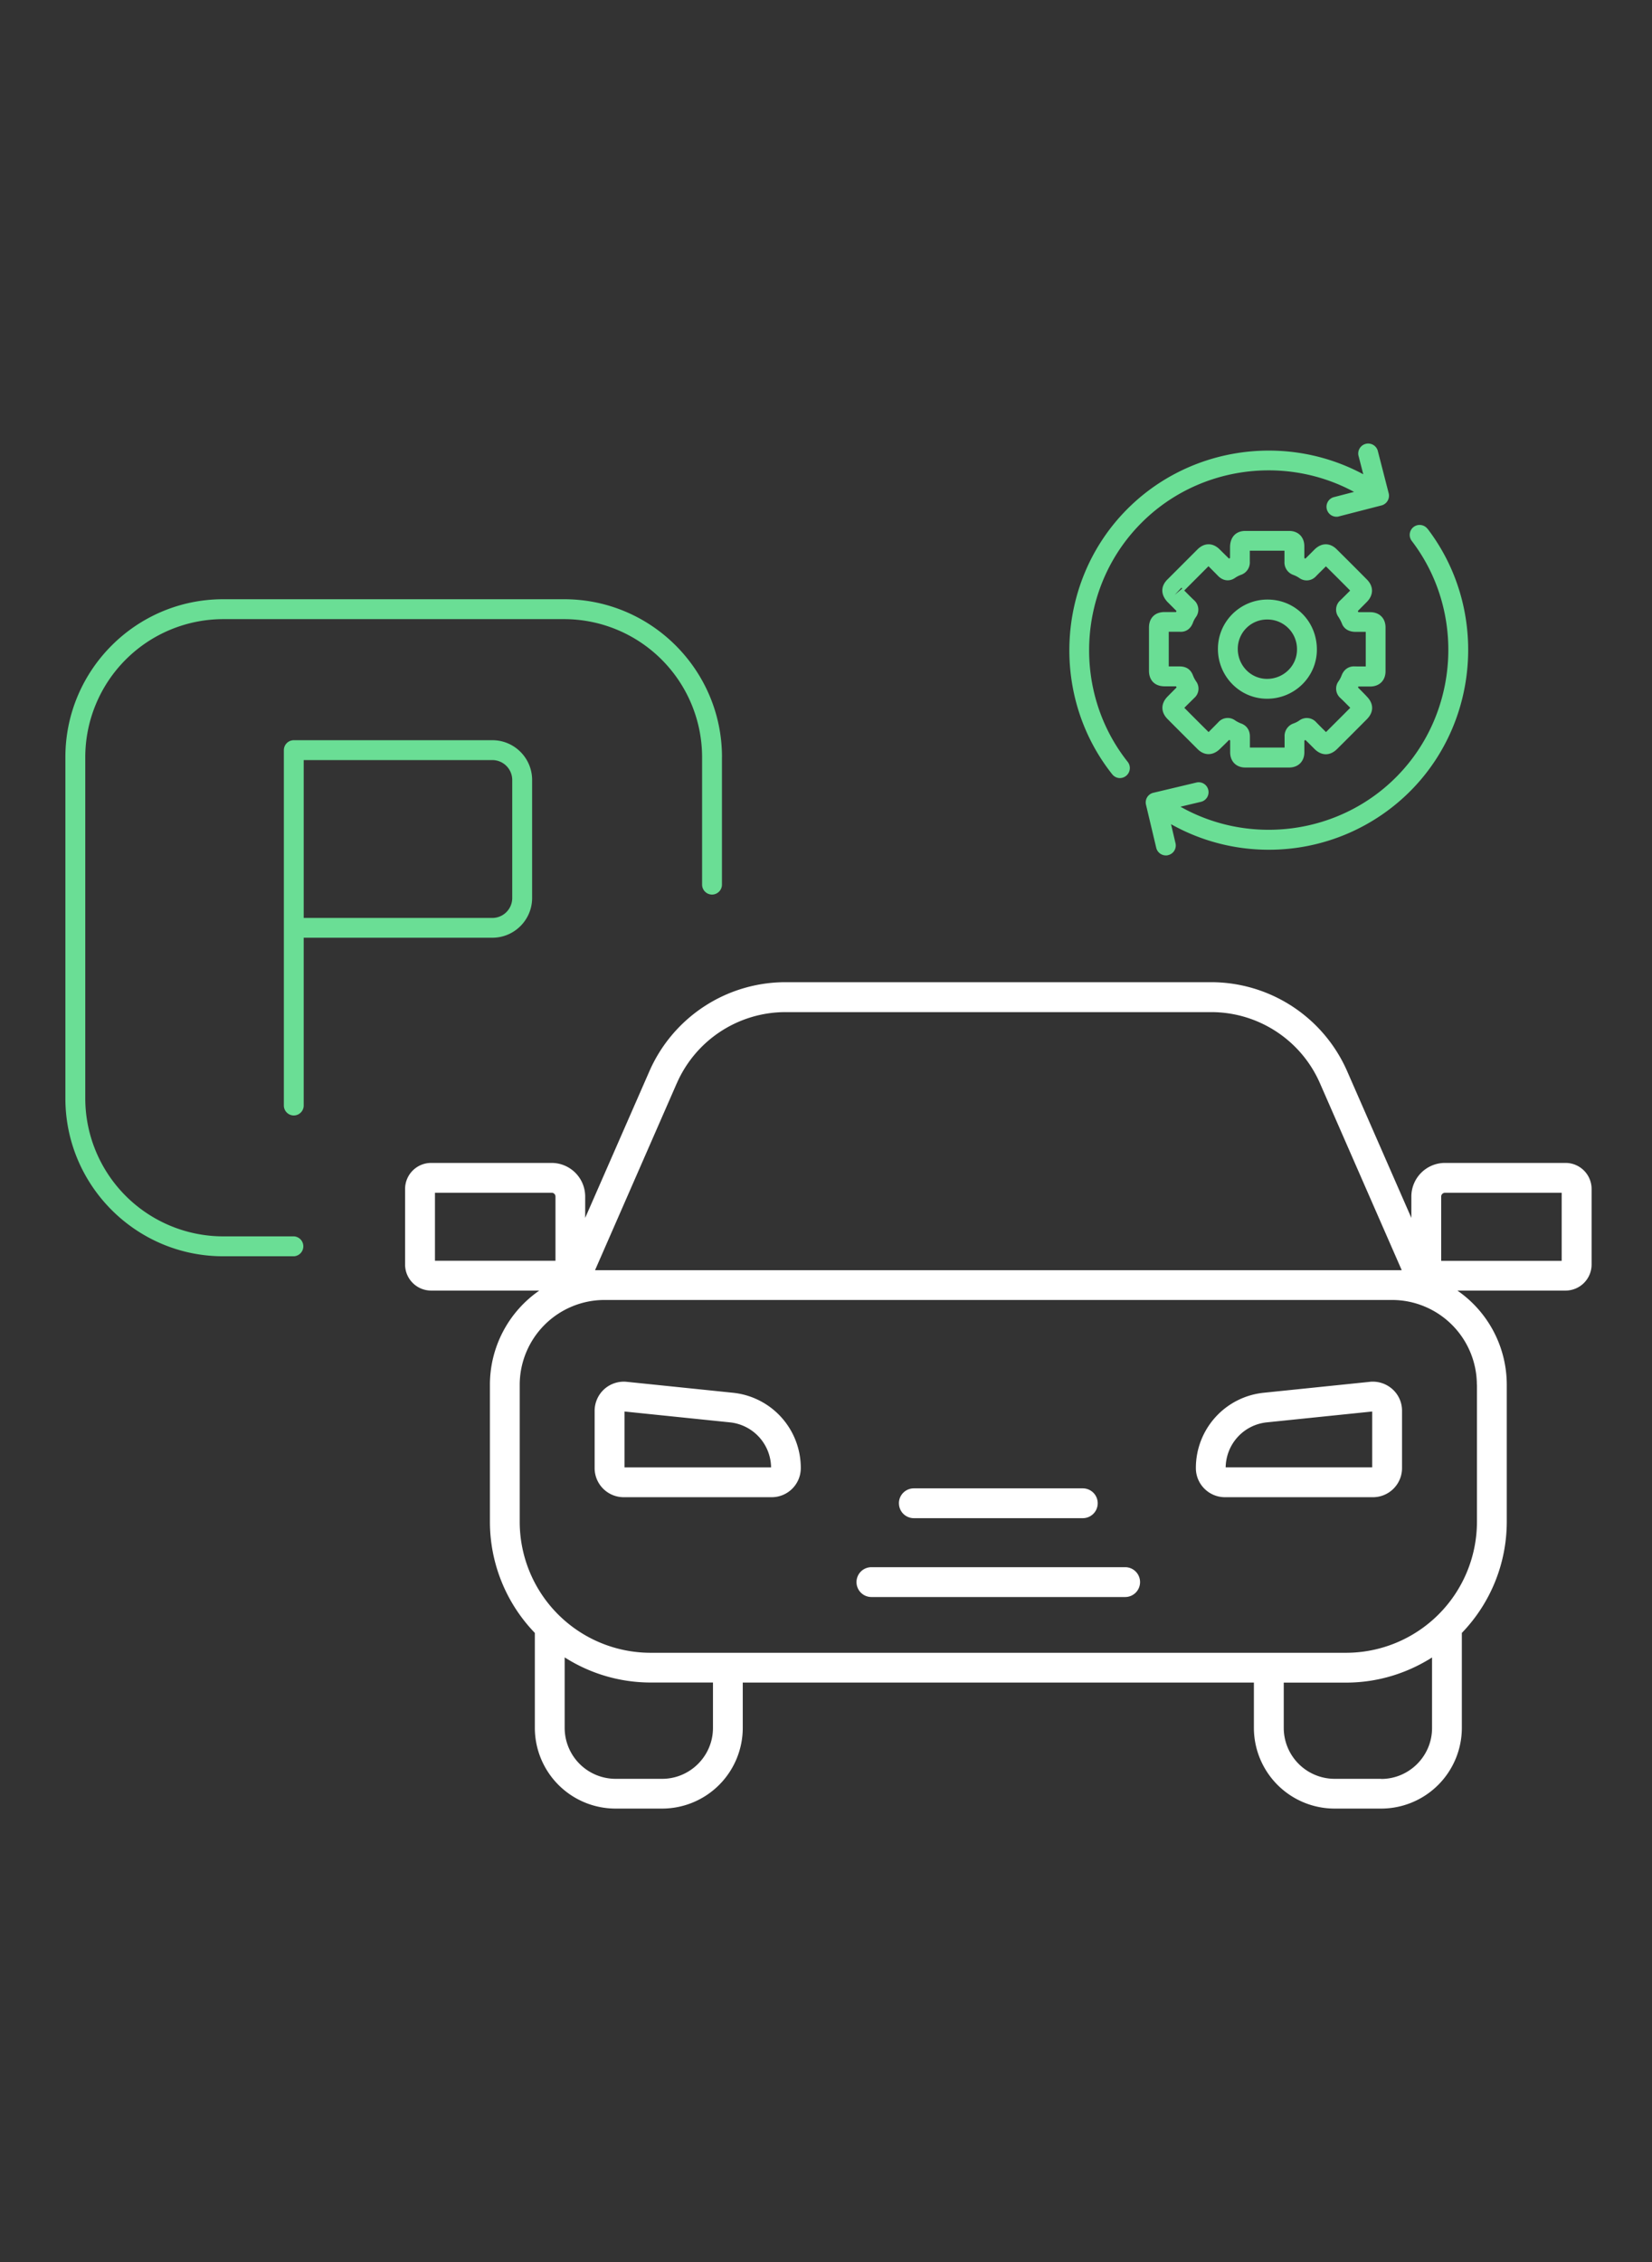 <svg width="57" height="78" fill="none" xmlns="http://www.w3.org/2000/svg" viewBox="0 0 57 78"><rect x="0" y="0" width="57" height="78" fill="#333333" stroke="none"/><path d="m25.285 48.025-3.66-.377a1.011 1.011 0 0 0-.776.253 1.01 1.01 0 0 0-.332.744v1.978c0 .555.449 1.004 1.004 1.004h5.104c.556 0 1.005-.449 1.005-1.004a2.605 2.605 0 0 0-2.345-2.598Zm-3.736 2.574v-1.927l3.633.374a1.582 1.582 0 0 1 1.423 1.553h-5.056Zm25.72-2.951-3.662.377a2.605 2.605 0 0 0-2.345 2.598c0 .555.45 1.004 1.005 1.004h5.104c.555 0 1.004-.449 1.004-1.004v-1.978a.993.993 0 0 0-.332-.744 1.016 1.016 0 0 0-.775-.254Zm.078 2.95H42.29c.014-.805.62-1.47 1.422-1.552l3.634-.374V50.6ZM54.014 40.1h-4.158a1.16 1.16 0 0 0-1.159 1.159v.737l-2.214-5.056a5.127 5.127 0 0 0-4.696-3.072H27.102a5.128 5.128 0 0 0-4.696 3.072l-2.215 5.056v-.737a1.16 1.16 0 0 0-1.158-1.159h-4.158a.899.899 0 0 0-.898.898v2.606c0 .497.404.898.898.898h3.733a3.947 3.947 0 0 0-1.704 3.246v4.727a5.52 5.52 0 0 0 1.55 3.832v3.274a2.786 2.786 0 0 0 2.783 2.783h1.608a2.785 2.785 0 0 0 2.783-2.783v-1.563h17.636v1.563a2.786 2.786 0 0 0 2.784 2.783h1.607a2.786 2.786 0 0 0 2.784-2.783v-3.274a5.52 5.52 0 0 0 1.55-3.832v-4.727a3.947 3.947 0 0 0-1.704-3.246h3.733a.899.899 0 0 0 .898-.898v-2.606a.899.899 0 0 0-.898-.898h-.004Zm-30.662-2.745a4.095 4.095 0 0 1 3.753-2.455H41.79c1.629 0 3.103.963 3.754 2.455l2.821 6.444H20.531l2.82-6.444Zm-8.344 3.774h4.028a.13.13 0 0 1 .13.13v2.214h-4.158v-2.344ZM24.6 59.583c0 .967-.788 1.755-1.755 1.755h-1.607a1.759 1.759 0 0 1-1.755-1.755V57.15a5.515 5.515 0 0 0 2.965.867h2.152V59.583Zm23.056 1.755h-1.607a1.758 1.758 0 0 1-1.755-1.755V58.02h2.152c1.09 0 2.105-.322 2.965-.867v2.434c0 .966-.788 1.755-1.755 1.755v-.004ZM50.96 47.75v4.727a4.52 4.52 0 0 1-4.515 4.515H22.447a4.52 4.52 0 0 1-4.515-4.515V47.75a2.929 2.929 0 0 1 2.924-2.924h27.176a2.929 2.929 0 0 1 2.925 2.924h.003Zm2.924-4.274h-4.158V41.26a.13.13 0 0 1 .13-.13h4.028v2.345ZM39.336 54.555c0 .284-.23.514-.514.514h-8.755a.513.513 0 1 1 0-1.029h8.755c.284 0 .514.23.514.515Zm-8.32-2.719c0-.284.23-.514.515-.514h5.83a.513.513 0 1 1 0 1.028h-5.83a.513.513 0 0 1-.514-.514Z" fill="#fff"/><path d="M24.91 26.107v4.398a.344.344 0 0 1-.342.342.344.344 0 0 1-.343-.343v-4.397a4.765 4.765 0 0 0-4.758-4.758H7.7a4.765 4.765 0 0 0-4.758 4.758v11.767A4.765 4.765 0 0 0 7.7 42.633h2.448a.344.344 0 0 1 0 .686H7.699c-3 0-5.443-2.44-5.443-5.444V26.107c0-3 2.44-5.444 5.443-5.444h11.768c3 0 5.444 2.44 5.444 5.444Zm-6.55.788v4.069c0 .757-.617 1.371-1.371 1.371h-6.51v5.786a.344.344 0 0 1-.342.343.344.344 0 0 1-.343-.343V25.867c0-.189.154-.343.343-.343h6.852c.758 0 1.371.617 1.371 1.371Zm-.686 0a.688.688 0 0 0-.685-.686h-6.51v5.444h6.51a.688.688 0 0 0 .685-.686v-4.072Zm29.2-3.226s-.015.024-.018.038c.086.086.171.171.257.26l.048.052c.243.247.243.538 0 .782-.34.342-.682.685-1.025 1.025-.243.243-.538.243-.781 0l-.055-.055c-.086-.086-.172-.172-.257-.254-.014.007-.024.014-.038.017v.408c0 .315-.213.524-.525.524H42.965c-.308 0-.517-.209-.52-.517v-.418c-.014-.007-.025-.014-.038-.017-.103.106-.21.209-.316.312-.24.236-.538.24-.775 0-.342-.343-.689-.686-1.031-1.032-.237-.237-.237-.535 0-.775.103-.106.209-.21.312-.315-.007-.014-.014-.024-.017-.038h-.395c-.339 0-.541-.206-.541-.538V21.64c0-.329.205-.535.535-.535h.397c.007-.013.014-.024.017-.037l-.295-.295c-.253-.257-.257-.552-.02-.789l1.038-1.038c.237-.237.532-.237.768 0l.32.315c.013-.007.023-.014.037-.017v-.38c.003-.35.209-.556.524-.556h1.519c.308 0 .517.21.52.518v.418c.015.007.025.014.039.017l.267-.267.045-.045c.243-.24.538-.24.774 0 .346.343.69.686 1.032 1.032.237.236.237.535 0 .775-.103.106-.209.209-.312.315.007.014.014.024.02.038h.405c.322 0 .532.209.532.528v1.508c0 .315-.206.524-.525.528h-.411l.003-.004Zm-6.089-3.373s-.01-.024-.017-.034l-.236.25.253-.212v-.004Zm6.338 2.688v-1.197h-.387c-.206-.01-.37-.106-.439-.294a1.252 1.252 0 0 0-.116-.22.428.428 0 0 1 .061-.569c.117-.113.23-.226.343-.34a96.99 96.99 0 0 0-.836-.835c-.113.113-.23.226-.343.342a.432.432 0 0 1-.572.062.963.963 0 0 0-.203-.106.457.457 0 0 1-.312-.463v-.374h-1.196v.37a.454.454 0 0 1-.308.463.92.92 0 0 0-.2.103c-.191.134-.414.106-.582-.062-.11-.113-.223-.226-.336-.339l-.836.837c.113.113.223.226.339.335a.434.434 0 0 1 .062.583.837.837 0 0 0-.1.189c-.075.205-.236.336-.47.315h-.366V22.98h.377c.23 0 .38.107.456.302.027.072.062.14.11.212a.425.425 0 0 1-.062.573c-.113.113-.23.226-.343.34.281.284.559.561.837.836.116-.117.23-.23.339-.343a.432.432 0 0 1 .572-.062.969.969 0 0 0 .213.11c.195.072.305.24.301.456v.373h1.197v-.37a.458.458 0 0 1 .312-.462.845.845 0 0 0 .199-.103.435.435 0 0 1 .582.065c.11.113.223.226.336.336.285-.285.562-.559.837-.837-.114-.113-.223-.226-.34-.336a.43.43 0 0 1-.062-.582.923.923 0 0 0 .1-.189c.075-.206.243-.336.47-.319.12 0 .243.004.366 0v.004Zm-1.686-.583c0 .936-.771 1.693-1.718 1.693-.452 0-.877-.178-1.196-.5a1.722 1.722 0 0 1-.5-1.22c0-.94.77-1.7 1.71-1.7.957 0 1.704.757 1.704 1.724v.003Zm-.686 0a1.02 1.02 0 0 0-1.018-1.039 1.01 1.01 0 0 0-1.025 1.015c0 .278.107.538.299.734a.992.992 0 0 0 .712.298c.57 0 1.032-.453 1.032-1.008Zm1.971-5.44-.702.182a.344.344 0 0 0 .085.675c.028 0 .059 0 .086-.01l1.477-.38a.346.346 0 0 0 .247-.418l-.38-1.478a.344.344 0 0 0-.665.171l.168.651c-2.712-1.457-6.143-.939-8.292 1.354-2.318 2.475-2.475 6.342-.37 8.992.068.085.167.13.267.13a.346.346 0 0 0 .267-.559c-1.895-2.386-1.752-5.868.333-8.096 1.936-2.071 5.035-2.534 7.476-1.214h.003Zm2.533 1.275a.343.343 0 0 0-.48-.065.343.343 0 0 0-.065.48c1.852 2.42 1.646 5.9-.483 8.09-1.974 2.032-5.083 2.44-7.497 1.076l.707-.168a.341.341 0 0 0 .253-.411.339.339 0 0 0-.411-.254l-1.485.353a.341.341 0 0 0-.253.412l.353 1.484a.343.343 0 0 0 .333.264c.027 0 .05 0 .078-.01a.341.341 0 0 0 .254-.412l-.154-.655a6.873 6.873 0 0 0 3.362.881 6.888 6.888 0 0 0 4.954-2.084c2.362-2.43 2.591-6.293.535-8.984v.003Z" fill="#6ADE95"/></svg>
